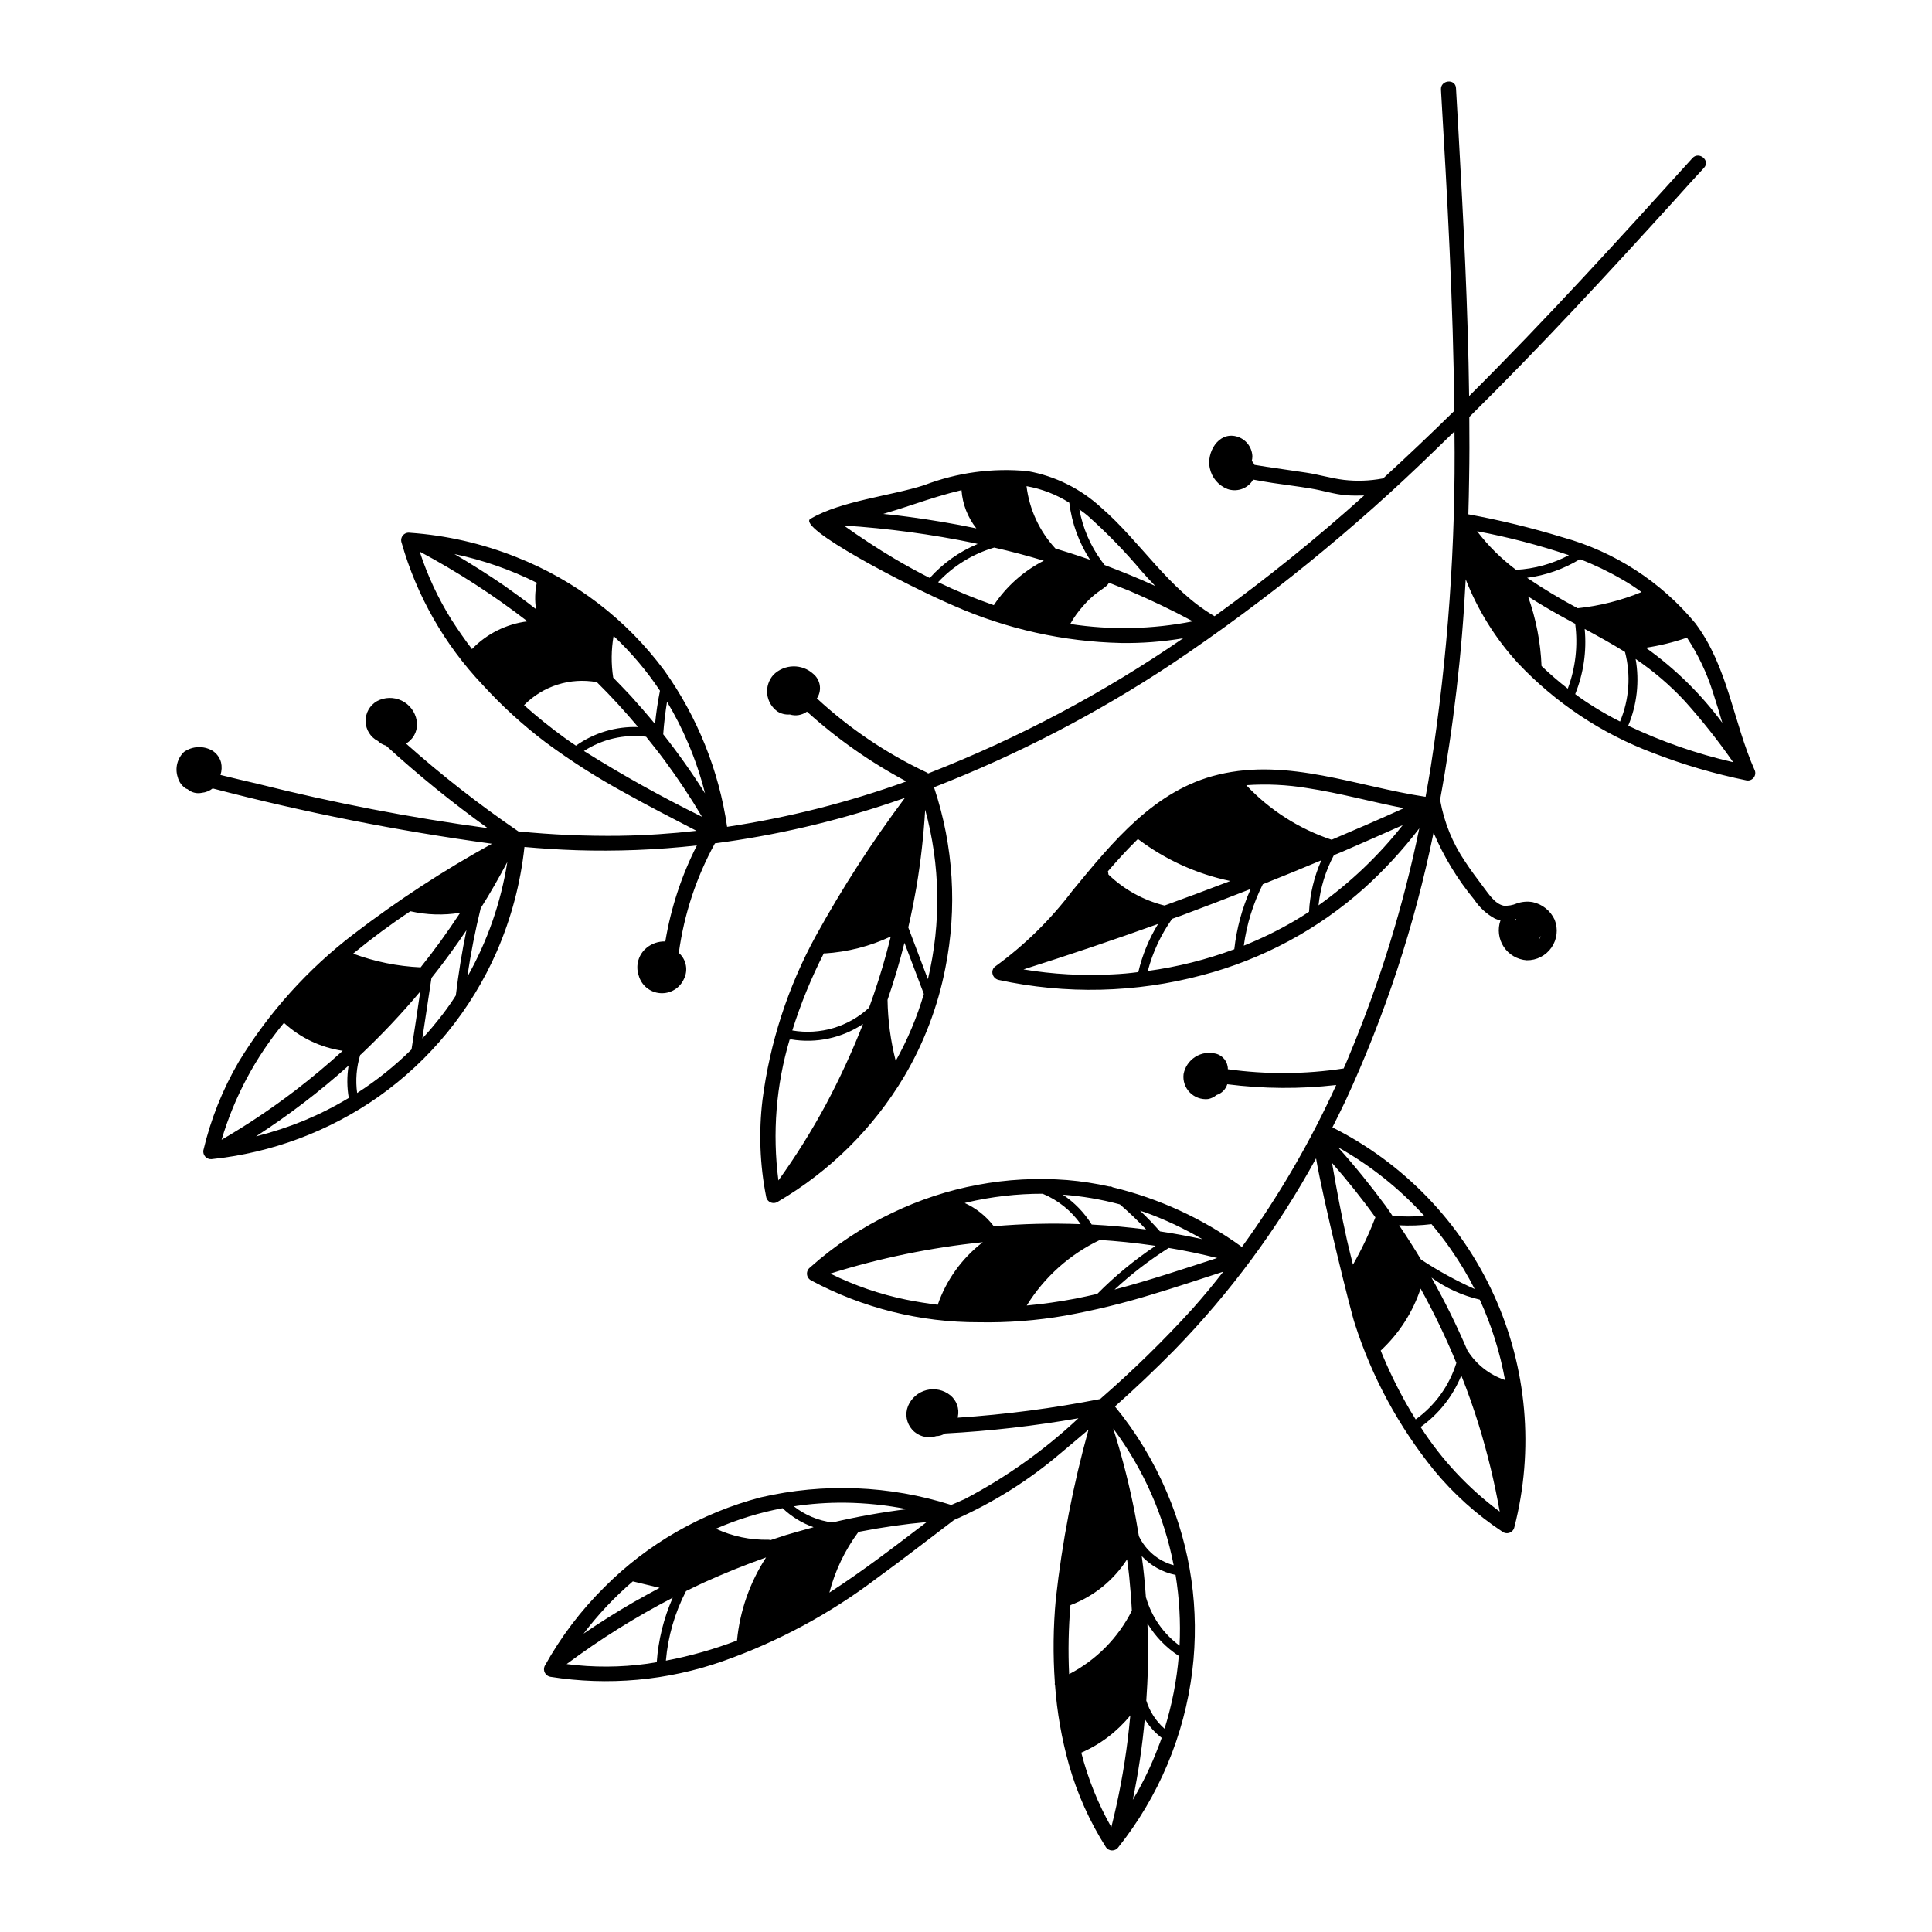 <?xml version="1.0" encoding="UTF-8"?>
<!-- Uploaded to: SVG Repo, www.svgrepo.com, Generator: SVG Repo Mixer Tools -->
<svg fill="#000000" width="800px" height="800px" version="1.1" viewBox="144 144 512 512" xmlns="http://www.w3.org/2000/svg">
 <path d="m609.05 348.21c-5.742-12.898-7.106-27.508-15.77-39.047-9.113-11.012-21.391-18.961-35.164-22.773-8.207-2.508-16.551-4.547-24.992-6.094 0.102-3.125 0.152-6.297 0.203-9.422 0.102-5.441 0.102-10.934 0.051-16.375 18.895-18.641 36.879-38.137 54.715-57.785 2.469-2.769 4.988-5.543 7.508-8.262 1.715-1.914-1.359-4.434-3.074-2.57-19.348 21.363-38.742 42.723-59.199 63.078-0.301-23.375-1.512-46.703-2.82-70.078-0.203-3.828-0.453-7.707-0.656-11.539-0.152-2.57-4.133-2.168-3.981 0.402 1.664 28.363 3.273 56.73 3.527 85.145-6.144 6.047-12.445 12.023-18.895 17.938-0.051 0-0.152-0.051-0.203 0l0.004-0.004c-3.34 0.621-6.754 0.738-10.129 0.352-3.375-0.402-6.648-1.41-9.977-1.914-3.527-0.555-7.106-1.008-10.629-1.562-1.008-0.203-2.066-0.301-3.125-0.504h0.004c-0.176-0.387-0.414-0.746-0.707-1.055 0.102-0.414 0.152-0.836 0.152-1.262-0.121-2.496-1.859-4.625-4.285-5.238-4.785-1.211-7.91 4.332-7.004 8.414h0.004c0.52 2.523 2.281 4.609 4.684 5.539 2.375 0.836 5.012 0.016 6.5-2.016 0.102-0.137 0.188-0.289 0.25-0.453h0.203c1.664 0.301 3.324 0.605 4.988 0.855 3.375 0.504 6.699 0.906 10.027 1.461 3.223 0.504 6.348 1.562 9.574 1.812 1.562 0.102 3.125 0.102 4.684 0.051l-0.004 0.004c-12.633 11.367-25.867 22.047-39.648 31.992-12.141-7.055-19.598-19.75-30.078-28.816v-0.004c-5.422-4.977-12.148-8.316-19.395-9.621-9.336-0.91-18.754 0.367-27.508 3.727-8.969 2.871-21.766 4.082-30.078 8.867-3.981 2.266 25.039 17.531 38.09 23.125h-0.004c13.945 6.137 28.957 9.477 44.188 9.824 5.516 0.086 11.031-0.336 16.473-1.258-21.066 14.5-43.738 26.52-67.562 35.82-0.16-0.109-0.328-0.211-0.504-0.301-10.617-5.012-20.402-11.621-29.016-19.598 0.059-0.059 0.113-0.129 0.148-0.203 1.223-2.062 0.773-4.703-1.059-6.246-3.016-2.766-7.668-2.676-10.578 0.199-1.266 1.395-1.871 3.269-1.66 5.141 0.215 1.871 1.223 3.559 2.769 4.633 0.965 0.586 2.094 0.852 3.223 0.758 1.547 0.469 3.223 0.188 4.535-0.758 7.988 7.227 16.836 13.438 26.348 18.492-15.402 5.562-31.316 9.594-47.508 12.039-2.172-14.93-7.871-29.125-16.625-41.41-10.004-13.508-23.605-23.93-39.246-30.078-9.016-3.598-18.535-5.773-28.215-6.449-0.699-0.105-1.402 0.168-1.848 0.715-0.445 0.551-0.566 1.293-0.32 1.953 4.008 14.07 11.352 26.965 21.414 37.586 5.109 5.609 10.727 10.734 16.777 15.316 6.637 4.906 13.605 9.348 20.855 13.301 6.297 3.527 12.695 6.801 19.094 10.125-6.699 0.754-13.453 1.211-20.203 1.309v0.004c-9.016 0.117-18.031-0.27-27.004-1.16-10.41-7.117-20.355-14.891-29.773-23.277 0.16-0.09 0.309-0.188 0.453-0.301 1.863-1.32 2.785-3.602 2.367-5.844-0.406-2.277-1.883-4.223-3.965-5.231-2.086-1.008-4.527-0.953-6.562 0.141-1.918 1.105-3.07 3.172-3.008 5.379 0.062 2.211 1.332 4.207 3.309 5.203l0.254 0.25c0.547 0.445 1.18 0.773 1.863 0.957 8.547 7.812 17.547 15.113 26.953 21.867-20.508-2.777-40.844-6.695-60.91-11.738-3.324-0.754-6.602-1.562-9.926-2.367v-0.004c0.352-1.074 0.406-2.223 0.152-3.324-0.355-1.297-1.18-2.41-2.32-3.125-2.356-1.352-5.285-1.215-7.504 0.355-1.777 1.719-2.422 4.297-1.664 6.648 0.316 1.273 1.109 2.375 2.219 3.074 0.152 0.051 0.25 0.102 0.402 0.152 1.039 0.895 2.438 1.246 3.777 0.957 1.047-0.105 2.043-0.508 2.871-1.16 24.355 6.367 49.07 11.262 74.012 14.66-12.773 7.039-25 15.02-36.578 23.883-12.195 9.305-22.551 20.805-30.531 33.906-4.269 7.316-7.43 15.23-9.371 23.477-0.09 0.609 0.105 1.227 0.527 1.68 0.422 0.449 1.023 0.684 1.641 0.637 15.934-1.656 31.18-7.363 44.285-16.574 13.719-9.723 24.531-22.992 31.285-38.391 3.848-8.824 6.328-18.188 7.356-27.762 4.535 0.402 9.117 0.707 13.703 0.855v0.004c10.68 0.336 21.371-0.082 31.992-1.262-4.074 8.004-6.894 16.586-8.363 25.445-1.793-0.062-3.547 0.527-4.938 1.66-2.176 1.77-3.019 4.703-2.117 7.356 0.715 2.606 2.984 4.477 5.676 4.68 2.691 0.207 5.223-1.305 6.316-3.773 1.133-2.269 0.641-5.016-1.207-6.75l-0.152-0.152c1.379-10.18 4.621-20.016 9.57-29.02 15.863-2.082 31.488-5.691 46.652-10.781 1.211-0.402 2.418-0.855 3.68-1.258-8.711 11.648-16.609 23.887-23.629 36.625-7.367 13.473-12.148 28.203-14.105 43.43-1.02 8.512-0.695 17.133 0.957 25.543 0.09 0.691 0.531 1.289 1.168 1.578 0.637 0.285 1.375 0.223 1.953-0.168 13.77-8.051 25.277-19.453 33.453-33.148 5.266-8.895 8.961-18.625 10.934-28.77 3.18-15.871 2.172-32.297-2.922-47.66-0.051-0.102-0.051-0.203-0.102-0.254v0.004c22.172-8.645 43.352-19.637 63.18-32.801 24.867-16.703 48.172-35.621 69.625-56.527 1.715-1.664 3.426-3.324 5.141-4.988 0.371 29.781-1.734 59.543-6.297 88.977-0.402 2.621-0.906 5.238-1.359 7.859-18.188-2.719-36.375-10.328-54.863-5.894-16.879 3.981-28.113 17.887-38.641 30.684l-0.004-0.004c-5.801 7.695-12.711 14.488-20.508 20.152-0.5 0.34-0.801 0.906-0.805 1.512 0.008 0.977 0.668 1.824 1.613 2.066 17.859 3.894 36.395 3.461 54.059-1.262 15.906-4.18 30.602-12.07 42.871-23.023 5.348-4.832 10.238-10.145 14.613-15.867-4.254 20.711-10.512 40.957-18.691 60.457-0.402 1.059-0.906 2.117-1.359 3.176l-0.004-0.004c-10.16 1.555-20.496 1.621-30.68 0.203 0.023-1.961-1.316-3.676-3.227-4.133-1.852-0.473-3.82-0.156-5.434 0.875s-2.731 2.684-3.078 4.566c-0.211 1.781 0.395 3.559 1.648 4.84 1.25 1.281 3.016 1.93 4.801 1.762 0.836-0.145 1.617-0.512 2.266-1.059 0.051-0.051 0.051-0.051 0.102-0.051 1.328-0.434 2.359-1.488 2.769-2.82 9.582 1.223 19.273 1.293 28.867 0.199-6.871 15.109-15.246 29.488-24.988 42.926-10.273-7.465-21.914-12.84-34.258-15.82-0.262-0.184-0.59-0.258-0.906-0.203-3.668-0.824-7.387-1.398-11.137-1.711-15.965-1.254-31.977 1.754-46.398 8.715-7.91 3.754-15.238 8.625-21.766 14.461-0.555 0.422-0.855 1.102-0.793 1.797s0.477 1.309 1.098 1.629c13.66 7.324 28.934 11.133 44.434 11.082 7.68 0.145 15.355-0.445 22.926-1.762 7.691-1.395 15.297-3.246 22.77-5.543 6.398-1.914 12.746-4.031 19.094-6.098-2.57 3.324-5.289 6.602-8.113 9.773l0.004 0.004c-7.699 8.469-15.891 16.477-24.535 23.98-12.461 2.445-25.066 4.094-37.738 4.938 0-0.102 0.051-0.203 0.051-0.301v-0.004c0.434-2.109-0.344-4.281-2.016-5.641-1.766-1.418-4.094-1.926-6.293-1.371-2.195 0.555-4.008 2.106-4.891 4.191-0.875 2.141-0.449 4.59 1.098 6.309s3.938 2.402 6.156 1.754c0.051 0 0.102-0.051 0.152-0.051 0.855-0.008 1.691-0.254 2.418-0.707 11.844-0.637 23.637-1.98 35.316-4.027-9.008 8.43-19.105 15.613-30.027 21.359-1.211 0.555-2.469 1.109-3.68 1.613h0.004c-16.34-5.195-33.777-5.891-50.48-2.016-15.656 4.09-29.934 12.281-41.363 23.73-6.285 6.203-11.645 13.281-15.922 21.008-0.246 0.57-0.215 1.227 0.078 1.773 0.293 0.547 0.82 0.934 1.434 1.047 15.34 2.445 31.043 1.023 45.695-4.129 14.66-5.164 28.426-12.578 40.809-21.969 6.953-5.039 13.703-10.328 20.504-15.469v0.004c10.219-4.484 19.727-10.441 28.215-17.684 2.469-2.066 4.938-4.133 7.406-6.246v-0.004c-4.094 14.707-6.988 29.719-8.664 44.891-0.691 7.371-0.773 14.785-0.254 22.168-0.062 0.234-0.043 0.48 0.051 0.707 0.52 7.106 1.754 14.145 3.676 21.008 2.199 7.742 5.508 15.125 9.828 21.914 0.363 0.504 0.941 0.809 1.559 0.828 0.621 0.02 1.215-0.25 1.613-0.727 10.777-13.492 17.598-29.715 19.699-46.855 1.969-16.105-0.359-32.441-6.75-47.355-3.481-8.191-8.109-15.844-13.754-22.723 5.391-4.785 10.613-9.742 15.668-14.863 14.797-15.172 27.461-32.289 37.633-50.883 1.863 10.984 9.27 40.961 10.227 43.68 4.531 14.195 11.672 27.422 21.062 38.992 5.176 6.269 11.254 11.734 18.035 16.223 0.547 0.434 1.277 0.551 1.934 0.316s1.145-0.793 1.289-1.473c5.273-20.512 3.367-42.211-5.406-61.484-8.773-19.277-23.879-34.969-42.809-44.469 1.16-2.316 2.316-4.637 3.426-6.953 10.523-22.727 18.367-46.598 23.379-71.137 2.719 6.402 6.352 12.375 10.781 17.734 1.395 2.102 3.277 3.832 5.492 5.039 0.469 0.203 0.957 0.355 1.461 0.453-0.824 2.344-0.508 4.934 0.855 7.012 1.367 2.074 3.621 3.394 6.098 3.566 2.617 0.043 5.086-1.227 6.574-3.383 1.488-2.156 1.801-4.914 0.832-7.348-1.098-2.398-3.266-4.133-5.844-4.684-1.402-0.238-2.84-0.117-4.184 0.352-1.094 0.473-2.285 0.68-3.477 0.605-2.418-0.504-4.082-3.273-5.492-5.09-1.613-2.168-3.273-4.332-4.734-6.602v0.004c-3.32-4.883-5.566-10.41-6.602-16.223l-0.051-0.051c3.551-19.344 5.824-38.902 6.805-58.543 3.207 8.195 7.902 15.73 13.852 22.219 9.945 10.539 22.16 18.672 35.723 23.777 8.074 3.137 16.398 5.578 24.887 7.305 0.691 0.109 1.387-0.152 1.828-0.691 0.445-0.539 0.574-1.27 0.34-1.926zm-389.8 66.855c4.332 3.969 9.754 6.547 15.566 7.406-4.031 3.68-8.262 7.203-12.594 10.531v-0.004c-6.219 4.758-12.73 9.117-19.5 13.051 3.367-11.336 8.988-21.875 16.527-30.984zm5.34 25.895c-4.144 1.695-8.402 3.094-12.746 4.18 8.656-5.594 16.859-11.863 24.535-18.738-0.461 2.836-0.445 5.731 0.051 8.562-3.793 2.289-7.75 4.293-11.84 5.996zm28.465-18.844c-4.387 4.34-9.215 8.207-14.41 11.539-0.465-3.379-0.188-6.816 0.809-10.078 0.055-0.062 0.125-0.113 0.199-0.148 5.559-5.25 10.809-10.816 15.719-16.676-0.754 5.137-1.512 10.277-2.316 15.363zm-15.469-25.391c4.863-4 9.922-7.75 15.168-11.234 4.332 0.988 8.812 1.125 13.199 0.402-3.273 4.988-6.75 9.824-10.48 14.461-6.113-0.273-12.148-1.496-17.887-3.629zm27.207 11.082c-1.109 1.762-2.316 3.477-3.629 5.188-1.664 2.117-3.375 4.231-5.238 6.195 0.805-5.34 1.613-10.68 2.418-16.02 3.273-4.082 6.348-8.312 9.27-12.645-1.207 5.695-2.113 11.488-2.82 17.281zm3.074-4.988c0.855-6.098 2.066-12.141 3.527-18.137 2.519-3.981 4.836-8.062 7.055-12.242h-0.004c-1.676 10.68-5.258 20.969-10.578 30.383zm38.742-90.281c4.644 4.348 8.77 9.215 12.293 14.512-0.586 2.914-1.023 5.856-1.309 8.816-2.066-2.519-4.231-4.988-6.398-7.406-1.562-1.664-3.125-3.273-4.688-4.887-0.57-3.66-0.535-7.387 0.102-11.035zm-20.355-14.105c-0.492 2.301-0.562 4.676-0.199 7.004-2.719-2.168-5.543-4.18-8.363-6.195-4.332-2.973-8.715-5.742-13.25-8.414v-0.004c7.566 1.594 14.898 4.152 21.812 7.609zm-22.621 9.773c-3.527-5.648-6.352-11.703-8.41-18.035 10.016 5.359 19.57 11.543 28.562 18.488-5.598 0.695-10.793 3.293-14.711 7.356-1.914-2.519-3.727-5.137-5.441-7.809zm30.078 31.387c-3.754-2.719-7.371-5.629-10.832-8.715 5.023-5.106 12.254-7.391 19.297-6.098 3.828 3.777 7.457 7.758 10.934 11.891-5.887-0.207-11.676 1.527-16.477 4.938-0.957-0.656-1.965-1.309-2.922-2.016zm5.039 3.426c4.875-3.16 10.711-4.5 16.477-3.777 1.613 2.016 3.273 4.082 4.836 6.195 3.578 4.832 6.906 9.844 9.973 15.016-10.723-5.266-21.164-11.082-31.285-17.434zm21.008-4.434c0.203-2.922 0.555-5.742 1.008-8.613 2.125 3.523 3.992 7.191 5.594 10.98 1.84 4.312 3.34 8.758 4.484 13.301-3.418-5.414-7.117-10.641-11.086-15.668zm42.57 58.039c0.051 0 0.102 0.051 0.152 0.051 6.094-0.375 12.059-1.895 17.586-4.484-0.402 1.512-0.754 2.973-1.16 4.434-1.309 4.836-2.871 9.672-4.586 14.41-5.469 5.082-12.996 7.316-20.352 6.043 2.207-7.039 5.004-13.883 8.363-20.453zm-9.07 22.871 0.004 0.004c0.137 0.008 0.273-0.012 0.402-0.051 6.637 1.109 13.445-0.352 19.047-4.082-2.863 7.285-6.144 14.402-9.824 21.312-3.762 6.981-7.969 13.711-12.598 20.152-1.633-12.516-0.621-25.234 2.973-37.332zm28.113 5.644h0.004c-1.352-5.289-2.078-10.715-2.168-16.172 1.715-4.988 3.223-10.027 4.484-15.113 1.715 4.535 3.426 9.02 5.141 13.551-1.812 6.172-4.316 12.121-7.457 17.734zm8.566-21.816h0.004c-0.039 0.043-0.059 0.098-0.051 0.152-1.715-4.586-3.477-9.117-5.188-13.703 0.855-3.629 1.562-7.305 2.215-10.984 1.109-6.688 1.867-13.434 2.266-20.203 4 14.613 4.262 30 0.758 44.742zm42.219-122.73h0.004c5.152 4.582 9.969 9.535 14.406 14.812 1.16 1.309 2.367 2.621 3.578 3.879-4.383-2.016-8.867-3.828-13.402-5.543-0.25-0.352-0.555-0.754-0.805-1.059-2.977-4.062-4.992-8.746-5.894-13.703 0.707 0.504 1.41 1.059 2.117 1.613zm-4.785-3.375c0.66 5.391 2.539 10.559 5.492 15.113-1.914-0.656-3.828-1.309-5.742-1.914-1.16-0.352-2.266-0.707-3.426-1.059-4.227-4.566-6.906-10.348-7.66-16.523 4.031 0.711 7.879 2.199 11.336 4.383zm-41.16 0.402c4.082-1.359 8.312-2.719 12.594-3.727h0.004c0.266 3.691 1.637 7.219 3.93 10.125-5.996-1.258-12.043-2.266-18.137-3.074-2.168-0.301-4.332-0.555-6.551-0.754 2.769-0.805 5.441-1.664 8.16-2.57zm-5.188 14.41c-4.586-2.719-9.07-5.691-13.402-8.766 11.664 0.754 23.266 2.32 34.711 4.684 0.25 0.051 0.504 0.152 0.754 0.203h0.004c-4.852 2.023-9.188 5.102-12.695 9.016-3.176-1.609-6.301-3.324-9.371-5.137zm11.586 6.246c4.047-4.328 9.18-7.496 14.863-9.168 4.434 1.008 8.816 2.168 13.148 3.477-5.352 2.731-9.914 6.789-13.25 11.789-5.031-1.75-9.961-3.785-14.762-6.098zm35.016 11.082v0.004c0.965-1.742 2.133-3.367 3.477-4.84 0.883-1.043 1.863-2.004 2.922-2.871 1.008-0.855 2.168-1.512 3.176-2.367h-0.004c0.281-0.246 0.52-0.535 0.707-0.855 1.812 0.707 3.578 1.41 5.34 2.117 5.742 2.469 11.387 5.141 16.879 8.113v-0.004c-10.711 2.121-21.707 2.363-32.496 0.707zm17.332 57.586 0.605-0.605-0.004 0.004c7.238 5.481 15.602 9.285 24.488 11.133-5.793 2.215-11.586 4.383-17.434 6.5-5.586-1.391-10.715-4.223-14.863-8.215-0.023-0.289-0.074-0.574-0.148-0.855 2.367-2.719 4.785-5.441 7.356-7.957zm-6.098 35.266v0.004c-7.898 0.422-15.824-0.02-23.629-1.312 11.941-3.777 23.832-7.793 35.668-12.043l0.004 0.004c-2.418 3.941-4.184 8.246-5.242 12.746-2.266 0.301-4.535 0.504-6.801 0.605zm9.32-0.906v0.004c1.297-4.957 3.481-9.633 6.449-13.805 0.754-0.301 1.512-0.555 2.266-0.805 6.195-2.316 12.344-4.684 18.539-7.106h0.004c-2.262 5.066-3.723 10.453-4.336 15.969-7.402 2.762-15.09 4.688-22.922 5.746zm38.844-13.25c-4.297 2.516-8.777 4.707-13.402 6.551 0.77-5.664 2.473-11.164 5.039-16.273 5.188-2.066 10.379-4.18 15.516-6.348h0.004c-1.922 4.312-3.031 8.941-3.277 13.652-1.258 0.809-2.57 1.664-3.879 2.422zm6.398-4.133v0.004c0.488-4.656 1.875-9.172 4.082-13.301 0.805-0.352 1.562-0.656 2.316-0.957 5.34-2.316 10.629-4.637 15.922-7.004-6.394 8.109-13.91 15.27-22.32 21.262zm3.477-17.383v0.004c-8.621-2.871-16.395-7.84-22.621-14.457 5.367-0.379 10.762-0.125 16.07 0.754 8.664 1.309 17.129 3.68 25.695 5.34-6.348 2.875-12.746 5.644-19.145 8.363zm-49.523 98.695v0.004c5.297 1.914 10.406 4.309 15.266 7.156-3.727-0.805-7.457-1.512-11.234-2.066 0-0.027-0.023-0.051-0.051-0.051-1.664-1.863-3.375-3.68-5.238-5.441 0.449 0.152 0.855 0.305 1.258 0.406zm-6.602-2.066v0.008c2.441 2.086 4.762 4.305 6.953 6.648-4.785-0.605-9.574-1.059-14.41-1.309-1.961-3.152-4.57-5.848-7.656-7.91 5.109 0.375 10.168 1.238 15.113 2.57zm-40.605-0.504v0.008c6.606-1.551 13.367-2.328 20.152-2.32 4.051 1.684 7.547 4.477 10.074 8.062h-0.102c-7.644-0.293-15.301-0.109-22.922 0.555-2.012-2.664-4.664-4.777-7.707-6.148 0.148-0.047 0.352-0.098 0.504-0.148zm-16.07 25.746-0.004 0.004c-6.949-1.43-13.688-3.75-20.051-6.902 13.156-4.121 26.691-6.906 40.406-8.312-5.516 4.238-9.668 10-11.941 16.578-2.82-0.355-5.641-0.809-8.414-1.363zm44.84-0.25c-4.231 0.805-8.516 1.41-12.848 1.812l-0.004 0.004c4.668-7.535 11.398-13.566 19.398-17.379 4.586 0.301 9.117 0.754 13.703 1.41l1.059 0.152v-0.004c-5.574 3.715-10.758 7.984-15.469 12.746-1.914 0.457-3.879 0.859-5.844 1.262zm10.43-2.418-0.004 0.004c4.434-4.113 9.242-7.809 14.359-11.035 4.332 0.707 8.566 1.613 12.848 2.672-9.02 2.922-18.039 5.945-27.207 8.363zm-71.492 56.477-0.004 0.004c5.535 0.07 11.047 0.641 16.477 1.711-6.641 0.82-13.234 2-19.75 3.527-3.738-0.465-7.273-1.945-10.227-4.281 4.469-0.676 8.984-0.996 13.5-0.957zm-16.473 1.461-0.004 0.004c2.348 2.246 5.148 3.961 8.211 5.039-2.418 0.656-4.887 1.359-7.305 2.066-1.359 0.453-2.719 0.906-4.133 1.359h0.004c-0.164-0.062-0.332-0.098-0.504-0.102-4.816 0.102-9.59-0.898-13.957-2.922 5.672-2.469 11.605-4.297 17.684-5.441zm-39.699 19.398c2.367 0.555 4.734 1.16 7.106 1.715-2.316 1.258-4.684 2.519-6.953 3.828-4.535 2.621-8.918 5.391-13.199 8.312h-0.008c3.844-5.066 8.219-9.711 13.051-13.852zm3.879 21.816h-0.004c-7.102 0.992-14.305 1.023-21.414 0.102 8.883-6.609 18.285-12.492 28.113-17.582-2.383 5.406-3.816 11.184-4.231 17.078-0.809 0.152-1.613 0.25-2.469 0.402zm4.887-0.805h-0.004c0.551-6.438 2.367-12.703 5.34-18.441 1.613-0.805 3.223-1.562 4.836-2.316 5.34-2.418 10.832-4.637 16.375-6.602-4.301 6.617-6.945 14.168-7.707 22.02-6.113 2.336-12.418 4.121-18.844 5.34zm43.328-18.035-0.004-0.004c1.5-5.781 4.102-11.219 7.656-16.02 0.152-0.051 0.352-0.102 0.504-0.152 5.832-1.141 11.715-1.98 17.633-2.519-8.465 6.449-16.875 12.949-25.793 18.695zm63.883 3.324h-0.004c6.18-2.328 11.445-6.586 15.012-12.145 0.203 1.512 0.402 2.973 0.555 4.484 0.301 3.074 0.555 6.098 0.707 9.117v0.004c-3.629 7.219-9.449 13.109-16.625 16.824-0.289-6.094-0.168-12.203 0.352-18.285zm15.164 35.77h-0.004c-0.965 7.773-2.414 15.48-4.332 23.074-3.516-6.203-6.191-12.844-7.961-19.75 5.062-2.199 9.52-5.586 13-9.875-0.203 2.168-0.457 4.383-0.707 6.551zm8.062 1.965h-0.004c-1.824 4.805-4.066 9.441-6.703 13.855 1.465-7.074 2.523-14.223 3.176-21.414 1.16 1.934 2.684 3.629 4.484 4.988-0.305 0.859-0.605 1.715-0.957 2.57zm1.715-4.988h-0.008c-2.273-1.988-3.945-4.57-4.836-7.457 0.203-2.871 0.352-5.742 0.402-8.664 0.102-3.93 0.051-7.859-0.102-11.789 2.082 3.465 4.926 6.41 8.312 8.613-0.551 6.551-1.816 13.023-3.777 19.297zm3.981-22.016h-0.008c-4.273-3.141-7.391-7.606-8.867-12.695l-0.051-0.051c-0.25-3.68-0.605-7.356-1.109-10.984 2.402 2.551 5.535 4.293 8.969 4.988 1.008 6.191 1.359 12.477 1.059 18.742zm-1.562-21.312h-0.008c-4.051-1.098-7.418-3.914-9.219-7.707-0.504-3.023-1.008-5.996-1.664-9.02-1.379-6.582-3.094-13.09-5.137-19.496 7.996 10.715 13.469 23.098 16.02 36.223zm61.668-42.773h-0.008c-2.57-4.551-4.84-9.262-6.801-14.105 4.852-4.5 8.488-10.148 10.578-16.426 3.531 6.383 6.691 12.957 9.473 19.699-1.871 6.027-5.656 11.281-10.781 14.965-0.859-1.359-1.664-2.723-2.469-4.133zm3.777 6.144-0.008 0.004c4.816-3.438 8.559-8.172 10.781-13.656 1.715 4.332 3.273 8.715 4.637 13.148v0.004c2.324 7.516 4.176 15.172 5.543 22.922-8.285-6.144-15.387-13.742-20.961-22.418zm22.371-12.445-0.008 0.004c-4.137-1.383-7.664-4.164-9.977-7.859-2.82-6.602-5.996-13.043-9.523-19.297 3.832 2.789 8.184 4.777 12.797 5.844 3.106 6.801 5.359 13.961 6.703 21.312zm-19.496-41.312c1.863 2.215 3.629 4.484 5.289 6.902l-0.008 0.004c2.285 3.277 4.34 6.711 6.144 10.277-4.938-2.219-9.688-4.828-14.207-7.809-1.863-3.074-3.777-6.098-5.793-9.07 2.856 0.152 5.723 0.051 8.562-0.301zm-1.914-2.215-0.012 0.004c-2.797 0.25-5.613 0.25-8.414 0-0.555-0.855-1.16-1.715-1.762-2.57-3.981-5.391-8.211-10.629-12.695-15.617 8.555 4.785 16.277 10.93 22.871 18.188zm-12.949 0.402-0.008 0.004c-1.656 4.328-3.641 8.523-5.945 12.543-0.555-2.168-1.059-4.281-1.562-6.398-1.512-6.852-2.82-13.703-3.981-20.555 4.031 4.586 7.91 9.422 11.484 14.41zm43.73-74.363c0.051-0.102 0.152-0.152 0.203-0.25h-0.012c-0.203 0.461-0.473 0.887-0.805 1.262 0.199-0.352 0.402-0.656 0.602-1.008zm-6.398-4.684c-0.051 0.152-0.102 0.25-0.152 0.402l-0.152-0.301c0.094-0.051 0.195-0.051 0.293-0.098zm45.242-74.562h-0.008c2.941 4.461 5.25 9.312 6.852 14.41 0.906 2.719 1.715 5.441 2.519 8.16-5.621-7.582-12.387-14.246-20.055-19.75-0.102-0.051-0.152-0.102-0.25-0.152v0.004c3.719-0.559 7.375-1.449 10.93-2.672zm-17.23-15.469-0.008 0.004c1.797 1.016 3.527 2.144 5.188 3.375-5.406 2.231-11.109 3.672-16.93 4.281-4.602-2.453-9.074-5.141-13.398-8.062 4.961-0.648 9.73-2.332 14.004-4.938 3.848 1.484 7.57 3.269 11.133 5.344zm-14.055-6.398-0.012 0.004c-4.332 2.289-9.109 3.613-14.004 3.879-3.902-2.914-7.379-6.356-10.328-10.227 8.246 1.551 16.379 3.672 24.332 6.348zm-7.254 29.371-0.012 0.004c-0.25-6.293-1.457-12.512-3.578-18.441 2.769 1.762 5.543 3.426 8.363 4.988 1.359 0.754 2.719 1.512 4.133 2.266v0.004c0.762 5.801 0.09 11.699-1.965 17.18-2.422-1.875-4.742-3.879-6.953-5.996zm13.906 10.832c-1.715-1.059-3.375-2.168-4.988-3.375l-0.012 0.004c2.215-5.477 3.078-11.402 2.519-17.281 3.629 1.965 7.203 3.93 10.68 6.098v-0.004c1.594 6.125 1.133 12.605-1.309 18.441-2.32-1.16-4.637-2.469-6.902-3.879zm9.07 4.988-0.016 0.004c2.328-5.586 3.012-11.723 1.965-17.684 4.738 3.207 9.102 6.945 13 11.133 4.613 5.137 8.902 10.555 12.848 16.223-9.598-2.199-18.922-5.441-27.812-9.672z"/>
</svg>